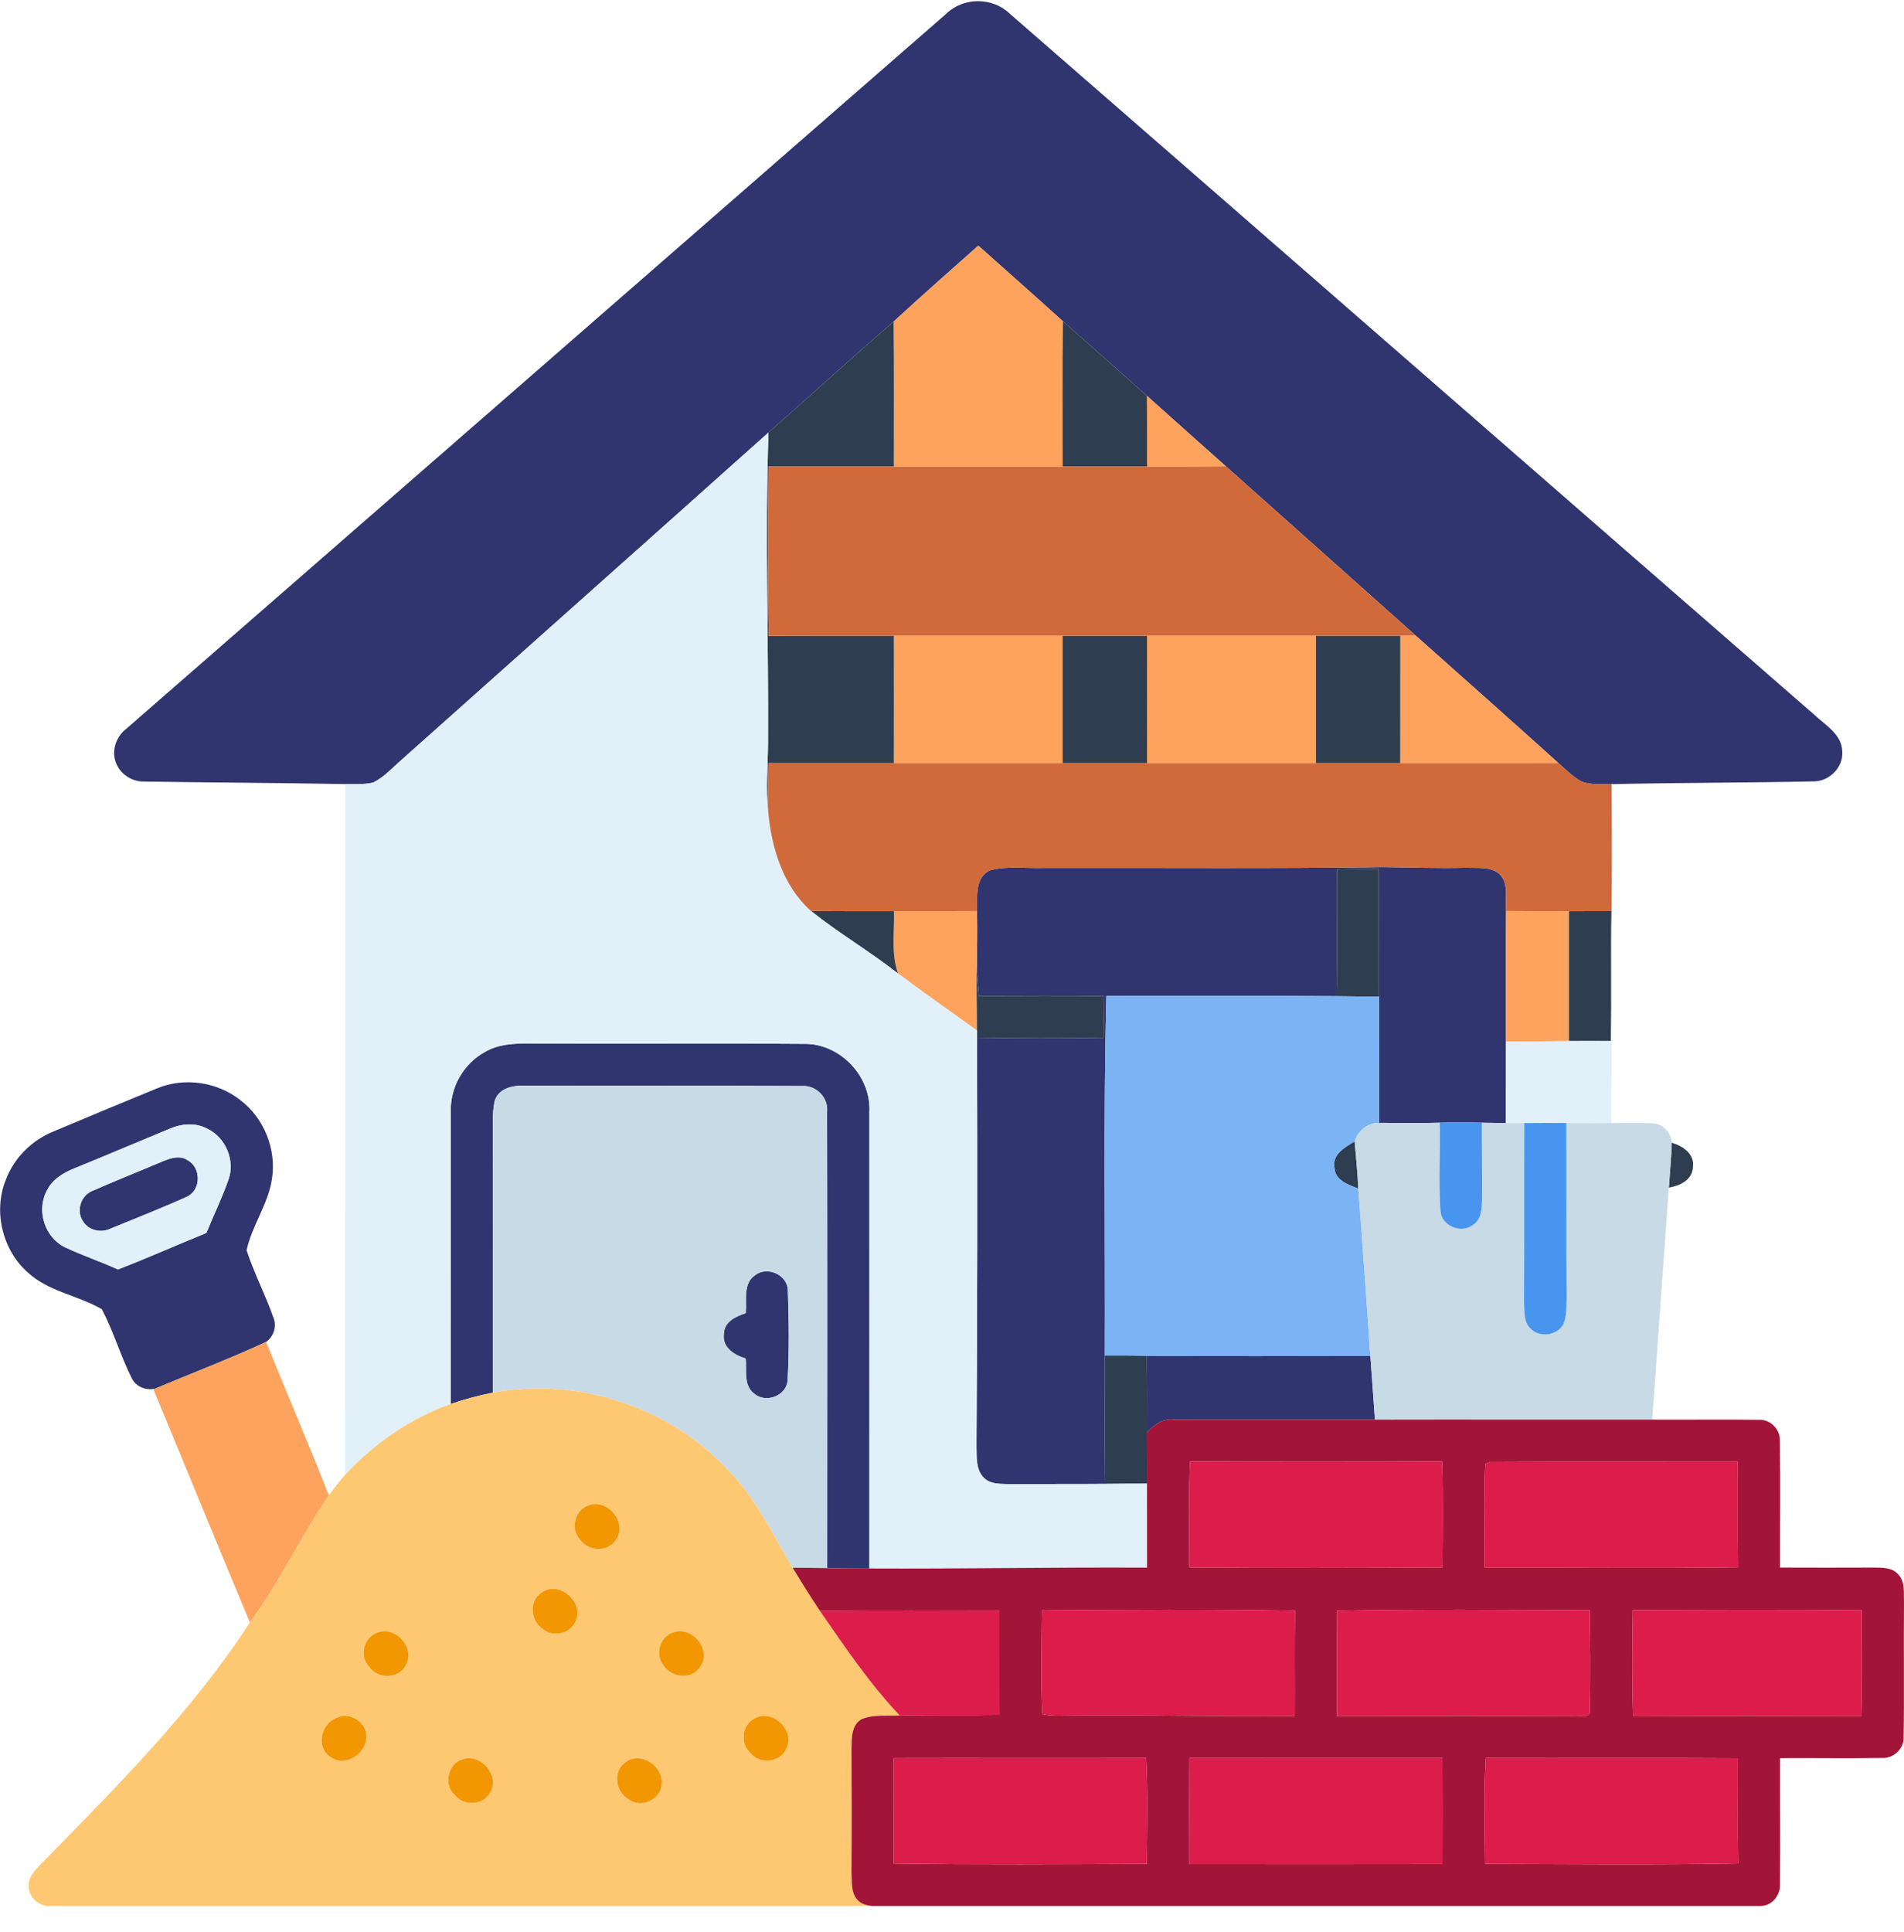 <svg width="70" height="71" viewBox="0 0 70 71" fill="none" xmlns="http://www.w3.org/2000/svg">
<g clip-path="url(#clip0_82_39)">
<path d="M34.786 0.508C35.415 -0.109 36.487 -0.112 37.119 0.499C46.996 9.093 56.858 17.702 66.733 26.296C67.135 26.67 67.725 27.007 67.73 27.627C67.773 28.196 67.264 28.709 66.703 28.719C64.227 28.772 61.748 28.764 59.271 28.82H59.248C58.887 28.809 58.511 28.856 58.164 28.735C57.833 28.564 57.572 28.289 57.294 28.044C55.553 26.476 53.8 24.921 52.049 23.362C49.725 21.286 47.397 19.215 45.072 17.141C44.101 16.277 43.13 15.414 42.164 14.546C41.134 13.634 40.11 12.714 39.076 11.807C38.046 10.874 37.004 9.955 35.967 9.029C34.927 9.955 33.879 10.873 32.855 11.819C31.304 13.158 29.791 14.541 28.254 15.896C23.768 19.91 19.266 23.906 14.775 27.916C14.438 28.206 14.136 28.552 13.732 28.756C13.394 28.844 13.039 28.814 12.691 28.818C10.236 28.772 7.779 28.764 5.322 28.725C4.857 28.744 4.4 28.447 4.25 28.002C4.099 27.564 4.276 27.071 4.634 26.793C14.687 18.034 24.735 9.269 34.786 0.508Z" fill="#30356F"/>
<path d="M36.421 31.98C37.047 31.82 37.704 31.918 38.344 31.898C42.514 31.887 46.686 31.927 50.858 31.867C51.873 31.879 52.889 31.918 53.905 31.89C54.304 31.911 54.765 31.839 55.102 32.101C55.494 32.442 55.329 33.028 55.371 33.483C55.355 35.083 55.367 36.682 55.366 38.28C55.364 39.28 55.364 40.279 55.363 41.278C55.067 41.275 54.774 41.271 54.48 41.264C53.963 41.249 53.449 41.248 52.932 41.264C52.187 41.29 51.444 41.268 50.699 41.27C50.707 39.722 50.702 38.174 50.702 36.628C50.699 35.064 50.702 33.502 50.699 31.94C50.183 31.931 49.667 31.935 49.15 31.953C49.142 33.506 49.168 35.06 49.139 36.615C46.318 36.589 43.496 36.608 40.676 36.605C40.562 41.008 40.638 45.414 40.619 49.818C40.623 51.392 40.606 52.966 40.628 54.538C39.482 54.548 38.334 54.538 37.186 54.548C36.831 54.532 36.401 54.582 36.14 54.282C35.855 53.953 35.915 53.488 35.899 53.087C35.935 48.105 35.934 43.121 35.921 38.138C37.473 38.165 39.025 38.163 40.577 38.142C40.583 37.632 40.581 37.122 40.574 36.613C39.045 36.587 37.516 36.608 35.988 36.606C35.959 36.267 35.925 35.928 35.911 35.588C35.925 34.887 35.935 34.186 35.921 33.484C35.934 32.967 35.825 32.222 36.421 31.98Z" fill="#30356F"/>
<path d="M17.83 38.663C18.313 38.376 18.888 38.349 19.436 38.353C22.828 38.372 26.222 38.341 29.614 38.366C30.911 38.375 32.033 39.572 31.964 40.868C31.967 46.461 31.964 52.054 31.964 57.647C31.447 57.647 30.929 57.644 30.411 57.633C30.415 52.045 30.419 46.455 30.408 40.868C30.46 40.334 30.003 39.877 29.474 39.915C26.081 39.898 22.686 39.918 19.292 39.905C18.863 39.88 18.323 39.998 18.186 40.469C18.076 40.981 18.13 41.511 18.121 42.032C18.127 45.083 18.124 48.134 18.124 51.184C17.597 51.287 17.078 51.428 16.57 51.601C16.576 48.025 16.569 44.448 16.573 40.871C16.54 39.973 17.04 39.09 17.83 38.663Z" fill="#30356F"/>
<path d="M5.773 40.001C6.772 39.587 7.975 39.76 8.825 40.424C9.709 41.089 10.176 42.254 9.996 43.345C9.853 44.269 9.261 45.05 9.065 45.953C9.344 46.803 9.764 47.598 10.057 48.444C10.182 48.755 10.055 49.132 9.782 49.321C8.449 49.94 7.072 50.459 5.719 51.033C5.392 51.121 5.004 50.976 4.849 50.666C4.433 49.838 4.176 48.938 3.745 48.119C2.871 47.607 1.786 47.475 1.022 46.769C0.086 45.942 -0.256 44.519 0.215 43.358C0.518 42.55 1.178 41.902 1.977 41.581C3.241 41.05 4.505 40.52 5.773 40.001ZM6.24 41.485C5.072 41.968 3.91 42.462 2.74 42.939C2.324 43.105 1.907 43.357 1.713 43.78C1.332 44.499 1.654 45.491 2.39 45.841C3.025 46.144 3.696 46.365 4.337 46.657C5.431 46.235 6.502 45.755 7.588 45.316C7.855 44.662 8.164 44.025 8.4 43.357C8.653 42.651 8.294 41.8 7.617 41.482C7.19 41.254 6.672 41.296 6.24 41.485Z" fill="#30356F"/>
<path d="M5.958 42.692C6.252 42.573 6.604 42.442 6.897 42.643C7.404 42.909 7.401 43.744 6.871 43.984C5.948 44.404 4.999 44.771 4.061 45.158C3.715 45.323 3.262 45.23 3.056 44.894C2.78 44.505 2.977 43.91 3.427 43.757C4.263 43.384 5.117 43.054 5.958 42.692Z" fill="#30356F"/>
<path d="M27.762 46.867C28.209 46.519 28.958 46.854 28.966 47.43C29.003 48.534 29.019 49.644 28.956 50.748C28.905 51.313 28.137 51.588 27.72 51.216C27.326 50.912 27.459 50.361 27.416 49.93C27.004 49.806 26.539 49.524 26.614 49.022C26.623 48.572 27.056 48.385 27.417 48.262C27.462 47.795 27.302 47.175 27.762 46.867Z" fill="#30356F"/>
<path d="M42.163 49.827C44.901 49.857 47.642 49.83 50.382 49.841C50.439 50.62 50.493 51.399 50.55 52.177C48.084 52.179 45.617 52.175 43.152 52.176C42.743 52.124 42.426 52.371 42.167 52.652C42.173 51.709 42.171 50.768 42.163 49.827Z" fill="#30356F"/>
<path d="M32.854 11.819C33.878 10.873 34.927 9.955 35.967 9.029C37.004 9.955 38.046 10.874 39.076 11.807C39.055 13.589 39.071 15.369 39.067 17.15C36.998 17.15 34.93 17.15 32.863 17.15C32.86 15.372 32.875 13.595 32.854 11.819Z" fill="#FDA35D"/>
<path d="M42.164 14.546C43.13 15.414 44.101 16.277 45.071 17.141C44.104 17.154 43.135 17.15 42.169 17.15C42.171 16.281 42.174 15.414 42.164 14.546Z" fill="#FDA35D"/>
<path d="M32.863 23.366C34.931 23.366 36.998 23.366 39.067 23.366C39.065 24.927 39.067 26.488 39.067 28.049C36.998 28.05 34.93 28.05 32.863 28.049C32.866 26.488 32.864 24.927 32.863 23.366Z" fill="#FDA35D"/>
<path d="M42.169 23.366C44.239 23.366 46.309 23.365 48.379 23.366C48.378 24.927 48.378 26.488 48.379 28.049C46.309 28.05 44.239 28.05 42.169 28.049C42.171 26.488 42.172 24.927 42.169 23.366Z" fill="#FDA35D"/>
<path d="M51.482 23.365C51.669 23.363 51.86 23.363 52.049 23.362C53.8 24.921 55.553 26.476 57.294 28.044C55.357 28.053 53.419 28.047 51.48 28.049C51.483 26.488 51.483 24.926 51.482 23.365Z" fill="#FDA35D"/>
<path d="M32.866 33.49C33.884 33.49 34.902 33.493 35.921 33.485C35.935 34.186 35.925 34.887 35.91 35.588C35.892 36.35 35.919 37.112 35.918 37.874C34.949 37.179 33.971 36.495 33.017 35.78C32.751 35.047 32.892 34.253 32.866 33.49Z" fill="#FDA35D"/>
<path d="M55.371 33.483C56.142 33.49 56.913 33.492 57.684 33.49C57.684 35.082 57.684 36.673 57.684 38.264C56.91 38.275 56.138 38.282 55.365 38.28C55.367 36.682 55.355 35.083 55.371 33.483Z" fill="#FDA35D"/>
<path d="M5.719 51.033C7.072 50.46 8.449 49.94 9.782 49.321C10.541 51.204 11.35 53.068 12.089 54.959C11.055 56.474 10.281 58.154 9.187 59.632C7.995 56.78 6.826 53.917 5.639 51.063L5.719 51.033Z" fill="#FDA35D"/>
<path d="M28.253 15.896C29.791 14.541 31.304 13.158 32.854 11.819C32.875 13.595 32.86 15.372 32.863 17.15C31.326 17.15 29.787 17.151 28.249 17.148C28.233 19.224 28.216 21.299 28.259 23.374C29.794 23.358 31.328 23.369 32.863 23.366C32.865 24.927 32.866 26.488 32.863 28.049C31.324 28.049 29.787 28.05 28.248 28.049C28.238 28.647 28.224 29.246 28.243 29.845C28.152 29.012 28.226 28.175 28.236 27.34C28.259 23.525 28.12 19.71 28.253 15.896Z" fill="#2E3D50"/>
<path d="M39.076 11.807C40.11 12.714 41.134 13.634 42.164 14.546C42.174 15.414 42.171 16.281 42.17 17.15C41.135 17.15 40.101 17.15 39.067 17.15C39.071 15.369 39.055 13.589 39.076 11.807Z" fill="#2E3D50"/>
<path d="M39.067 23.366C40.101 23.365 41.135 23.366 42.169 23.366C42.172 24.927 42.171 26.488 42.169 28.049C41.135 28.05 40.101 28.049 39.067 28.049C39.067 26.488 39.065 24.927 39.067 23.366Z" fill="#2E3D50"/>
<path d="M48.379 23.366C49.412 23.365 50.446 23.368 51.482 23.365C51.483 24.926 51.483 26.488 51.48 28.049C50.446 28.049 49.412 28.049 48.379 28.049C48.378 26.488 48.378 24.927 48.379 23.366Z" fill="#2E3D50"/>
<path d="M49.15 31.953C49.666 31.935 50.183 31.931 50.699 31.94C50.702 33.502 50.699 35.064 50.702 36.628C50.18 36.625 49.659 36.625 49.138 36.615C49.167 35.06 49.141 33.506 49.15 31.953Z" fill="#2E3D50"/>
<path d="M29.811 33.479C30.83 33.495 31.848 33.489 32.866 33.49C32.892 34.253 32.751 35.047 33.017 35.78C31.98 34.97 30.841 34.299 29.811 33.479Z" fill="#2E3D50"/>
<path d="M57.684 33.49C58.203 33.489 58.724 33.489 59.246 33.487C59.217 35.079 59.259 36.673 59.222 38.264C58.708 38.26 58.196 38.258 57.684 38.264C57.684 36.673 57.684 35.082 57.684 33.49Z" fill="#2E3D50"/>
<path d="M35.91 35.588C35.925 35.928 35.959 36.267 35.987 36.606C37.516 36.608 39.045 36.587 40.574 36.613C40.581 37.123 40.583 37.632 40.577 38.142C39.025 38.163 37.473 38.165 35.921 38.138C35.921 38.072 35.918 37.941 35.918 37.874C35.919 37.112 35.892 36.35 35.91 35.588Z" fill="#2E3D50"/>
<path d="M49.06 42.916C48.968 42.417 49.453 42.166 49.803 41.949C49.856 42.529 49.908 43.108 49.94 43.69C49.575 43.542 49.08 43.392 49.06 42.916Z" fill="#2E3D50"/>
<path d="M61.459 42C61.867 42.117 62.311 42.411 62.24 42.901C62.218 43.373 61.755 43.581 61.354 43.649C61.39 43.099 61.448 42.551 61.459 42Z" fill="#2E3D50"/>
<path d="M40.619 49.818C41.132 49.815 41.647 49.817 42.162 49.827C42.171 50.768 42.172 51.709 42.167 52.652C42.17 53.277 42.171 53.904 42.17 54.529C41.656 54.531 41.143 54.531 40.628 54.538C40.606 52.966 40.623 51.392 40.619 49.818Z" fill="#2E3D50"/>
<path d="M14.775 27.916C19.266 23.906 23.767 19.91 28.253 15.896C28.12 19.71 28.259 23.525 28.236 27.34C28.226 28.175 28.152 29.012 28.243 29.845C28.367 31.173 28.787 32.564 29.811 33.479C30.841 34.299 31.98 34.97 33.017 35.78C33.971 36.495 34.949 37.179 35.918 37.874C35.918 37.941 35.921 38.072 35.921 38.138C35.934 43.121 35.935 48.105 35.899 53.087C35.915 53.488 35.855 53.953 36.14 54.282C36.401 54.582 36.831 54.532 37.186 54.548C38.334 54.538 39.481 54.548 40.628 54.538C41.143 54.531 41.656 54.531 42.169 54.529C42.171 55.558 42.171 56.588 42.171 57.616C38.769 57.597 35.366 57.664 31.964 57.647C31.964 52.054 31.967 46.461 31.964 40.868C32.032 39.572 30.911 38.375 29.613 38.366C26.221 38.341 22.828 38.372 19.436 38.353C18.887 38.349 18.313 38.376 17.83 38.663C17.04 39.09 16.54 39.973 16.573 40.871C16.569 44.448 16.576 48.025 16.57 51.601C15.087 52.134 13.754 53.052 12.687 54.208C12.694 45.745 12.685 37.281 12.691 28.818C13.039 28.814 13.393 28.844 13.732 28.756C14.135 28.552 14.438 28.206 14.775 27.916Z" fill="#E2F0FA"/>
<path d="M59.248 28.82H59.271C59.284 32.972 59.262 37.125 59.238 41.278C58.686 41.281 58.136 41.278 57.585 41.275C57.07 41.271 56.554 41.271 56.039 41.277C55.812 41.277 55.587 41.278 55.362 41.278C55.364 40.279 55.364 39.28 55.365 38.28C56.138 38.282 56.91 38.275 57.684 38.264C58.196 38.258 58.708 38.26 59.222 38.264C59.259 36.673 59.217 35.079 59.246 33.487C59.264 31.931 59.259 30.375 59.248 28.82Z" fill="#E2F0FA"/>
<path d="M6.24 41.485C6.672 41.296 7.19 41.253 7.617 41.482C8.294 41.8 8.653 42.651 8.4 43.357C8.164 44.024 7.854 44.661 7.588 45.316C6.502 45.755 5.431 46.235 4.337 46.657C3.696 46.365 3.025 46.144 2.389 45.841C1.653 45.491 1.332 44.499 1.713 43.78C1.907 43.357 2.324 43.105 2.74 42.939C3.91 42.462 5.072 41.968 6.24 41.485ZM5.958 42.692C5.117 43.054 4.263 43.384 3.427 43.757C2.977 43.91 2.779 44.504 3.056 44.894C3.262 45.23 3.715 45.323 4.061 45.157C4.999 44.771 5.947 44.404 6.871 43.984C7.401 43.744 7.403 42.909 6.897 42.643C6.603 42.442 6.251 42.573 5.958 42.692Z" fill="#E2F0FA"/>
<path d="M28.249 17.148C29.787 17.151 31.326 17.15 32.863 17.15C34.93 17.15 36.998 17.15 39.067 17.15C40.101 17.15 41.135 17.15 42.169 17.15C43.135 17.15 44.104 17.154 45.071 17.141C47.397 19.215 49.725 21.286 52.049 23.362C51.86 23.364 51.669 23.364 51.482 23.365C50.446 23.368 49.412 23.365 48.379 23.366C46.309 23.365 44.239 23.366 42.169 23.366C41.135 23.366 40.101 23.365 39.067 23.366C36.998 23.366 34.931 23.366 32.863 23.366C31.328 23.369 29.794 23.358 28.259 23.374C28.216 21.299 28.233 19.224 28.249 17.148Z" fill="#D06A3B"/>
<path d="M28.248 28.049C29.787 28.05 31.324 28.049 32.863 28.049C34.93 28.05 36.998 28.05 39.067 28.049C40.101 28.049 41.135 28.05 42.17 28.049C44.239 28.05 46.309 28.05 48.379 28.049C49.412 28.049 50.446 28.049 51.48 28.049C53.419 28.047 55.357 28.053 57.294 28.044C57.572 28.289 57.833 28.564 58.164 28.735C58.51 28.856 58.887 28.809 59.248 28.82C59.26 30.375 59.264 31.931 59.246 33.487C58.724 33.489 58.203 33.489 57.684 33.49C56.913 33.492 56.142 33.49 55.371 33.483C55.329 33.028 55.494 32.442 55.102 32.101C54.765 31.839 54.304 31.911 53.905 31.89C52.888 31.918 51.873 31.879 50.858 31.867C46.686 31.927 42.514 31.887 38.344 31.898C37.704 31.918 37.047 31.82 36.421 31.98C35.825 32.222 35.934 32.967 35.921 33.484C34.903 33.493 33.884 33.49 32.866 33.49C31.848 33.489 30.83 33.495 29.811 33.479C28.787 32.564 28.367 31.173 28.243 29.845C28.224 29.246 28.238 28.647 28.248 28.049Z" fill="#D06A3B"/>
<path d="M40.676 36.605C43.496 36.608 46.318 36.589 49.138 36.615C49.659 36.625 50.18 36.625 50.702 36.628C50.702 38.174 50.706 39.722 50.699 41.27C50.264 41.275 49.943 41.55 49.803 41.949C49.453 42.166 48.968 42.417 49.06 42.916C49.08 43.392 49.575 43.541 49.94 43.69C50.097 45.739 50.237 47.79 50.382 49.841C47.642 49.83 44.901 49.857 42.162 49.827C41.647 49.817 41.132 49.815 40.619 49.818C40.638 45.414 40.562 41.008 40.676 36.605Z" fill="#7CB3F4"/>
<path d="M18.186 40.469C18.323 39.998 18.863 39.88 19.292 39.905C22.685 39.918 26.08 39.898 29.474 39.915C30.003 39.877 30.46 40.334 30.408 40.868C30.419 46.455 30.415 52.045 30.411 57.633C29.987 57.625 29.564 57.623 29.141 57.62C28.416 56.425 27.824 55.126 26.843 54.108C24.682 51.734 21.279 50.593 18.124 51.184C18.124 48.134 18.127 45.083 18.121 42.032C18.13 41.511 18.076 40.981 18.186 40.469ZM27.762 46.867C27.302 47.175 27.462 47.795 27.417 48.262C27.056 48.385 26.623 48.572 26.614 49.022C26.538 49.524 27.004 49.806 27.416 49.93C27.459 50.361 27.325 50.912 27.72 51.216C28.137 51.588 28.905 51.313 28.956 50.748C29.019 49.644 29.003 48.534 28.966 47.43C28.957 46.854 28.208 46.519 27.762 46.867Z" fill="#C8DAE5"/>
<path d="M49.803 41.949C49.943 41.55 50.264 41.275 50.699 41.27C51.444 41.268 52.187 41.29 52.932 41.264C52.956 42.337 52.885 43.415 52.956 44.487C52.975 45.046 53.703 45.355 54.141 45.028C54.472 44.832 54.477 44.411 54.487 44.072C54.494 43.136 54.477 42.199 54.48 41.264C54.773 41.271 55.067 41.275 55.362 41.278C55.586 41.278 55.812 41.277 56.039 41.277C56.03 43.472 56.043 45.667 56.029 47.862C56.052 48.19 56.008 48.587 56.274 48.835C56.61 49.177 57.249 49.091 57.477 48.667C57.608 48.366 57.582 48.025 57.597 47.703C57.578 45.56 57.594 43.418 57.585 41.275C58.136 41.278 58.686 41.281 59.237 41.278C59.739 41.281 60.242 41.261 60.746 41.285C61.123 41.287 61.45 41.629 61.459 42C61.448 42.551 61.39 43.099 61.354 43.649C61.149 46.491 60.948 49.334 60.743 52.176C57.345 52.18 53.947 52.169 50.549 52.177C50.492 51.399 50.439 50.62 50.382 49.841C50.236 47.79 50.097 45.739 49.94 43.69C49.908 43.108 49.855 42.529 49.803 41.949Z" fill="#C8DAE5"/>
<path d="M52.932 41.264C53.448 41.248 53.963 41.249 54.48 41.264C54.477 42.199 54.494 43.136 54.487 44.072C54.477 44.411 54.472 44.832 54.141 45.028C53.703 45.355 52.975 45.046 52.957 44.487C52.885 43.415 52.957 42.337 52.932 41.264Z" fill="#4895EF"/>
<path d="M56.039 41.277C56.554 41.271 57.07 41.271 57.585 41.275C57.594 43.418 57.578 45.56 57.597 47.703C57.582 48.025 57.608 48.366 57.477 48.667C57.249 49.091 56.611 49.177 56.275 48.835C56.008 48.587 56.052 48.19 56.029 47.862C56.043 45.667 56.03 43.472 56.039 41.277Z" fill="#4895EF"/>
<path d="M18.124 51.184C21.279 50.593 24.683 51.734 26.843 54.108C27.825 55.126 28.416 56.425 29.141 57.62C29.464 58.156 29.798 58.684 30.143 59.205C31.061 60.53 31.967 61.88 33.08 63.052C32.62 63.075 32.139 63.01 31.701 63.175C31.288 63.382 31.314 63.897 31.305 64.29C31.314 65.795 31.316 67.301 31.304 68.806C31.326 69.144 31.272 69.538 31.512 69.814C31.761 70.101 32.179 70.05 32.521 70.076C34.38 70.069 36.239 70.064 38.098 70.075C35.711 70.115 33.32 70.108 30.933 70.067C21.283 70.069 11.633 70.067 1.984 70.067C1.553 70.118 1.091 69.83 1.057 69.374C1.005 68.966 1.348 68.683 1.598 68.416C4.305 65.651 7.07 62.895 9.187 59.632C10.281 58.154 11.055 56.474 12.089 54.959C12.278 54.7 12.474 54.447 12.687 54.208C13.754 53.052 15.087 52.134 16.57 51.601C17.078 51.428 17.597 51.287 18.124 51.184ZM21.66 55.322C21.144 55.472 20.949 56.188 21.323 56.579C21.625 57.026 22.363 57.063 22.651 56.583C23.082 55.971 22.342 55.076 21.66 55.322ZM19.923 58.527C19.446 58.819 19.49 59.555 19.938 59.855C20.335 60.23 21.065 60.02 21.196 59.488C21.407 58.81 20.525 58.099 19.923 58.527ZM13.827 60.022C13.351 60.22 13.213 60.901 13.58 61.267C13.895 61.717 14.655 61.714 14.915 61.21C15.306 60.567 14.499 59.7 13.827 60.022ZM24.841 59.972C24.297 60.063 24.035 60.791 24.399 61.209C24.684 61.669 25.422 61.746 25.734 61.273C26.176 60.693 25.519 59.814 24.841 59.972ZM12.335 63.158C11.783 63.394 11.616 64.237 12.156 64.578C12.727 65.002 13.584 64.371 13.455 63.706C13.386 63.209 12.771 62.908 12.335 63.158ZM27.761 63.152C27.279 63.37 27.195 64.079 27.586 64.424C27.928 64.859 28.687 64.787 28.908 64.269C29.247 63.61 28.411 62.8 27.761 63.152ZM17.023 64.658C16.46 64.811 16.291 65.602 16.729 65.983C17.055 66.39 17.762 66.36 18.015 65.89C18.4 65.282 17.686 64.439 17.023 64.658ZM22.979 64.786C22.508 65.126 22.642 65.872 23.123 66.138C23.571 66.476 24.293 66.141 24.326 65.581C24.405 64.915 23.531 64.328 22.979 64.786Z" fill="#FEC872"/>
<path d="M42.166 52.652C42.425 52.371 42.743 52.124 43.151 52.176C45.617 52.175 48.084 52.179 50.549 52.177C53.947 52.169 57.345 52.18 60.743 52.176C62.054 52.185 63.364 52.163 64.673 52.183C65.086 52.163 65.45 52.532 65.434 52.944C65.459 54.5 65.437 56.057 65.443 57.613C66.589 57.62 67.737 57.615 68.886 57.613C69.196 57.617 69.565 57.602 69.788 57.866C70.051 58.14 69.984 58.547 70 58.893C69.983 60.55 70.013 62.205 69.986 63.862C69.997 64.287 69.6 64.642 69.181 64.611C67.934 64.632 66.689 64.61 65.444 64.618C65.438 66.154 65.453 67.692 65.44 69.228C65.469 69.608 65.197 70 64.807 70.046C64.281 70.096 63.75 70.059 63.222 70.067C54.848 70.073 46.472 70.061 38.098 70.075C36.239 70.064 34.38 70.069 32.521 70.076C32.179 70.05 31.761 70.101 31.512 69.814C31.272 69.538 31.326 69.144 31.304 68.806C31.315 67.301 31.314 65.795 31.305 64.29C31.314 63.897 31.288 63.382 31.701 63.175C32.139 63.01 32.62 63.075 33.08 63.052C34.299 63.017 35.519 63.046 36.738 63.027C36.737 61.75 36.738 60.474 36.737 59.197C34.539 59.194 32.341 59.181 30.143 59.205C29.798 58.684 29.464 58.156 29.141 57.62C29.564 57.623 29.987 57.625 30.411 57.633C30.928 57.644 31.446 57.647 31.964 57.647C35.366 57.664 38.769 57.597 42.171 57.616C42.171 56.588 42.171 55.558 42.169 54.529C42.171 53.904 42.169 53.277 42.166 52.652ZM43.752 53.716C43.692 55.012 43.727 56.31 43.727 57.606C46.827 57.633 49.928 57.623 53.028 57.61C53.04 56.313 53.054 55.014 53.018 53.715C49.928 53.728 46.84 53.728 43.752 53.716ZM54.606 53.805C54.549 55.074 54.597 56.348 54.589 57.617C57.693 57.607 60.797 57.644 63.9 57.6C63.883 56.307 63.9 55.015 63.889 53.725C60.855 53.729 57.821 53.713 54.786 53.731C54.741 53.75 54.651 53.786 54.606 53.805ZM38.307 59.187C38.3 60.458 38.255 61.733 38.324 63.002C38.521 63.042 38.722 63.061 38.926 63.056C41.817 63.014 44.709 63.101 47.601 63.072C47.608 61.781 47.591 60.49 47.61 59.2C44.51 59.141 41.407 59.165 38.307 59.187ZM49.144 59.202C49.159 60.493 49.146 61.783 49.154 63.075C52.097 63.077 55.038 63.063 57.979 63.08C58.15 63.058 58.503 63.141 58.449 62.844C58.481 61.623 58.467 60.402 58.445 59.181C55.345 59.171 52.242 59.136 49.144 59.202ZM60.027 59.177C60.013 60.479 59.992 61.781 60.038 63.082C62.836 63.066 65.635 63.072 68.433 63.077C68.468 61.779 68.447 60.48 68.447 59.183C65.641 59.154 62.833 59.167 60.027 59.177ZM32.86 64.62C32.857 65.912 32.856 67.202 32.857 68.493C35.958 68.543 39.06 68.518 42.161 68.508C42.168 67.209 42.207 65.909 42.136 64.613C39.044 64.629 35.953 64.61 32.86 64.62ZM43.733 64.614C43.721 65.915 43.727 67.215 43.729 68.515C46.83 68.518 49.931 68.521 53.032 68.514C53.035 67.215 53.038 65.915 53.031 64.615C49.931 64.617 46.831 64.618 43.733 64.614ZM54.625 64.613C54.542 65.909 54.594 67.209 54.599 68.508C57.7 68.514 60.803 68.552 63.904 68.489C63.878 67.2 63.901 65.913 63.894 64.624C60.804 64.604 57.715 64.627 54.625 64.613Z" fill="#A21538"/>
<path d="M43.752 53.716C46.84 53.728 49.928 53.728 53.018 53.715C53.054 55.014 53.04 56.313 53.028 57.61C49.928 57.623 46.827 57.634 43.727 57.606C43.727 56.31 43.692 55.012 43.752 53.716Z" fill="#DC1C4B"/>
<path d="M38.308 59.187C41.407 59.165 44.51 59.141 47.61 59.2C47.591 60.49 47.608 61.781 47.601 63.072C44.709 63.101 41.818 63.014 38.926 63.056C38.722 63.061 38.521 63.042 38.324 63.002C38.255 61.733 38.3 60.458 38.308 59.187Z" fill="#DC1C4B"/>
<path d="M49.144 59.202C52.242 59.136 55.345 59.171 58.445 59.181C58.467 60.402 58.481 61.623 58.449 62.844C58.503 63.141 58.15 63.058 57.979 63.08C55.038 63.063 52.097 63.077 49.154 63.075C49.146 61.783 49.159 60.493 49.144 59.202Z" fill="#DC1C4B"/>
<path d="M60.027 59.177C62.833 59.167 65.641 59.154 68.447 59.183C68.447 60.48 68.468 61.779 68.433 63.077C65.635 63.072 62.836 63.066 60.038 63.082C59.992 61.781 60.013 60.479 60.027 59.177Z" fill="#DC1C4B"/>
<path d="M32.86 64.62C35.953 64.61 39.044 64.629 42.136 64.613C42.207 65.909 42.168 67.209 42.161 68.508C39.059 68.518 35.958 68.543 32.857 68.493C32.856 67.202 32.857 65.912 32.86 64.62Z" fill="#DC1C4B"/>
<path d="M54.625 64.613C57.715 64.627 60.804 64.604 63.894 64.624C63.901 65.913 63.878 67.2 63.904 68.489C60.803 68.552 57.7 68.514 54.599 68.508C54.595 67.209 54.542 65.909 54.625 64.613Z" fill="#DC1C4B"/>
<path d="M54.606 53.805C54.651 53.786 54.742 53.75 54.787 53.731C57.821 53.713 60.855 53.729 63.889 53.725C63.9 55.015 63.884 56.307 63.9 57.6C60.797 57.644 57.693 57.607 54.589 57.617C54.598 56.348 54.55 55.074 54.606 53.805Z" fill="#DC1C4B"/>
<path d="M30.143 59.205C32.341 59.181 34.539 59.194 36.737 59.197C36.738 60.474 36.737 61.75 36.738 63.027C35.519 63.046 34.299 63.017 33.08 63.052C31.967 61.88 31.061 60.53 30.143 59.205Z" fill="#DC1C4B"/>
<path d="M43.733 64.614C46.831 64.618 49.931 64.617 53.031 64.615C53.038 65.915 53.035 67.215 53.032 68.514C49.931 68.521 46.83 68.518 43.729 68.515C43.727 67.215 43.721 65.915 43.733 64.614Z" fill="#DC1C4B"/>
<path d="M21.66 55.322C22.342 55.076 23.082 55.971 22.651 56.583C22.363 57.063 21.625 57.026 21.323 56.579C20.949 56.188 21.143 55.472 21.66 55.322Z" fill="#F29602"/>
<path d="M19.923 58.527C20.525 58.099 21.407 58.81 21.196 59.488C21.065 60.02 20.335 60.23 19.938 59.855C19.49 59.555 19.446 58.819 19.923 58.527Z" fill="#F29602"/>
<path d="M13.827 60.022C14.499 59.7 15.306 60.567 14.915 61.21C14.655 61.714 13.895 61.717 13.58 61.267C13.213 60.901 13.351 60.22 13.827 60.022Z" fill="#F29602"/>
<path d="M24.841 59.972C25.519 59.814 26.176 60.693 25.734 61.273C25.421 61.746 24.684 61.669 24.399 61.209C24.035 60.791 24.297 60.063 24.841 59.972Z" fill="#F29602"/>
<path d="M12.335 63.158C12.771 62.908 13.386 63.209 13.455 63.706C13.584 64.371 12.727 65.002 12.156 64.578C11.616 64.237 11.783 63.394 12.335 63.158Z" fill="#F29602"/>
<path d="M27.76 63.152C28.41 62.8 29.247 63.61 28.908 64.269C28.687 64.787 27.928 64.858 27.586 64.424C27.195 64.079 27.279 63.37 27.76 63.152Z" fill="#F29602"/>
<path d="M17.023 64.658C17.686 64.439 18.4 65.282 18.015 65.89C17.762 66.36 17.055 66.39 16.729 65.983C16.291 65.602 16.46 64.811 17.023 64.658Z" fill="#F29602"/>
<path d="M22.979 64.786C23.53 64.328 24.405 64.915 24.326 65.581C24.293 66.141 23.571 66.476 23.123 66.138C22.642 65.872 22.508 65.126 22.979 64.786Z" fill="#F29602"/>
</g>
<defs>
<clipPath id="clip0_82_39">
<rect width="70" height="70" fill="white" transform="translate(0 0.052)"/>
</clipPath>
</defs>
</svg>
